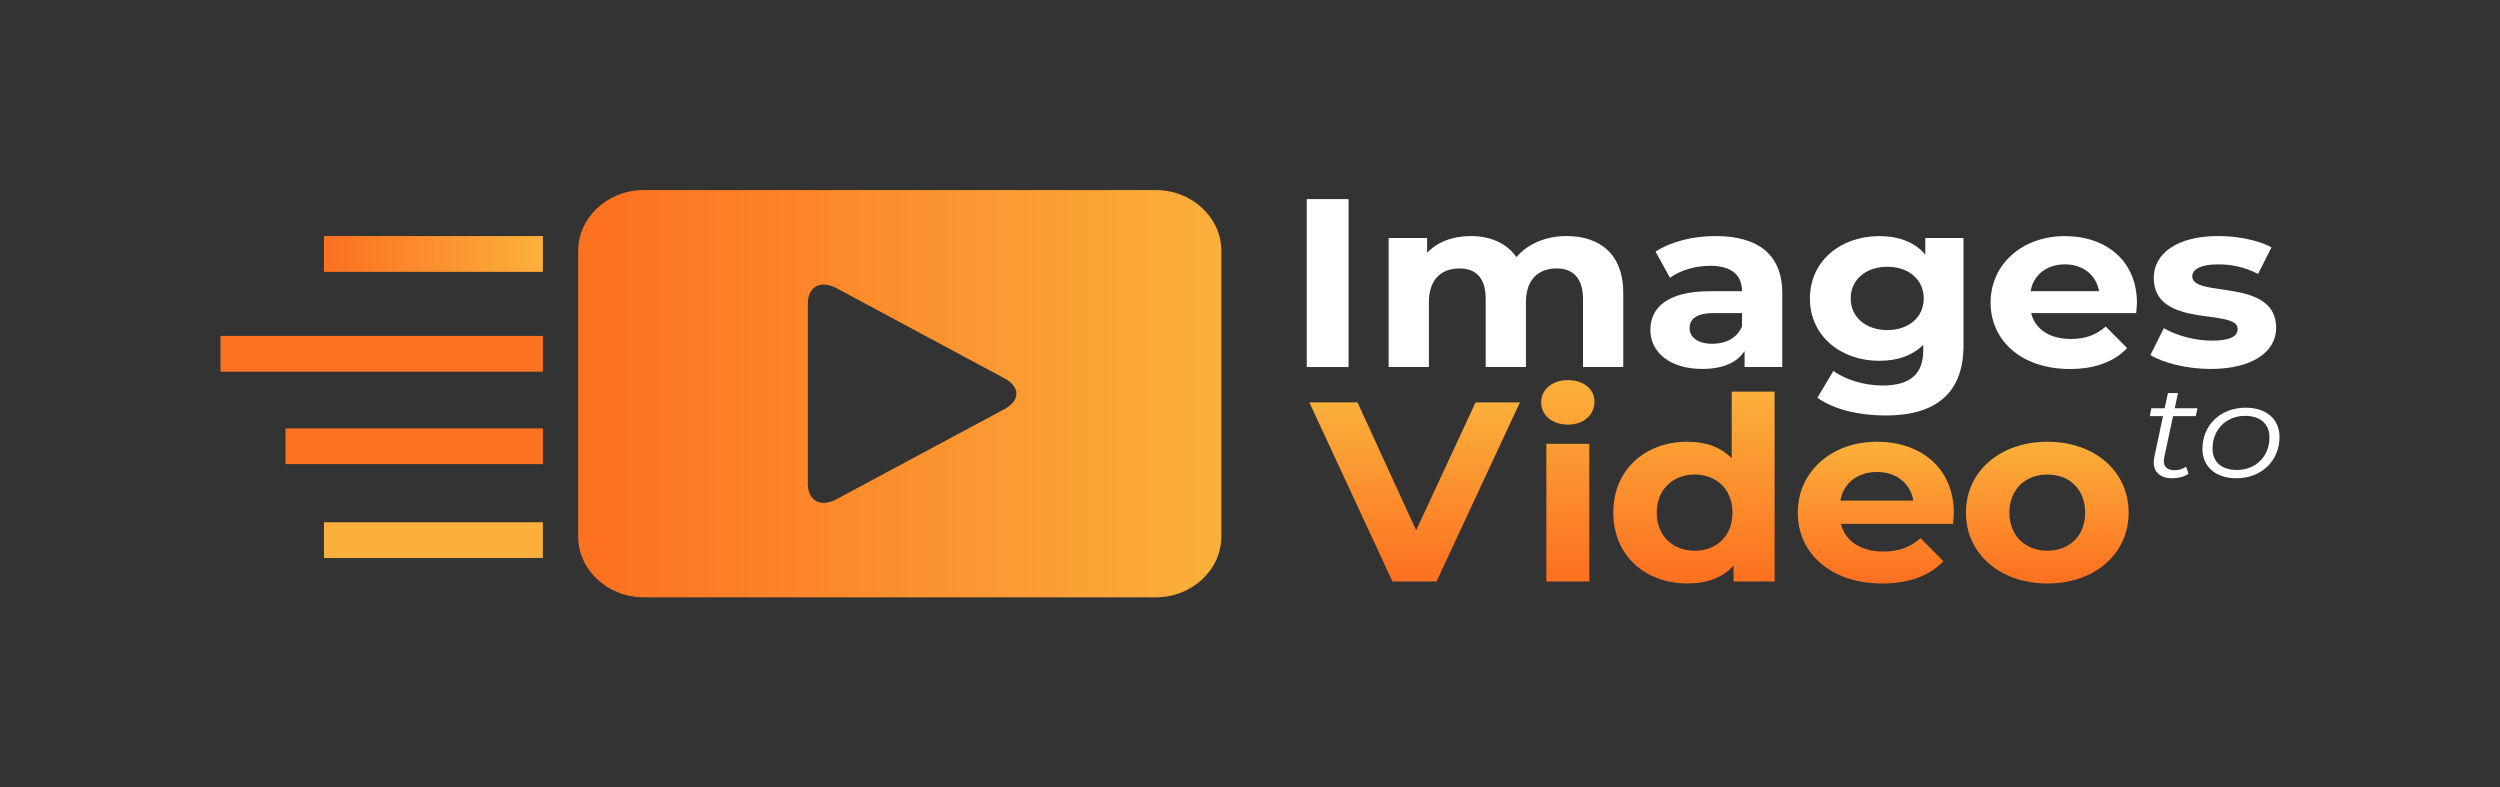 <svg width="127" height="40" viewBox="0 0 127 40" fill="none" xmlns="http://www.w3.org/2000/svg">
<rect x="0" y="0" width="127" height="40" fill="#333333" stroke="none"/>
<path d="M109.241 18.035L109.923 16.671C110.553 17.048 111.509 17.304 112.375 17.304C113.319 17.304 113.673 17.073 113.673 16.706C113.673 15.634 109.411 16.731 109.411 14.11C109.411 12.867 110.617 11.991 112.677 11.991C113.647 11.991 114.722 12.198 115.392 12.564L114.711 13.917C114.016 13.551 113.32 13.43 112.679 13.43C111.76 13.43 111.367 13.698 111.367 14.04C111.367 15.16 115.629 14.077 115.629 16.659C115.629 17.877 114.41 18.743 112.298 18.743C111.104 18.743 109.898 18.438 109.241 18.037V18.035Z" fill="white"/>
<path d="M66.383 10.115H68.507V18.645H66.383V10.115Z" fill="white"/>
<path d="M82.461 14.892V18.645H80.416V15.185C80.416 14.124 79.904 13.637 79.078 13.637C78.159 13.637 77.518 14.185 77.518 15.355V18.645H75.473V15.185C75.473 14.124 74.988 13.637 74.135 13.637C73.23 13.637 72.588 14.185 72.588 15.355V18.645H70.543V12.089H72.497V12.844C73.022 12.284 73.808 11.991 74.714 11.991C75.697 11.991 76.537 12.345 77.035 13.064C77.599 12.394 78.516 11.991 79.578 11.991C81.257 11.991 82.463 12.892 82.463 14.89L82.461 14.892Z" fill="white"/>
<path d="M90.539 14.904V18.645H88.625V17.828C88.244 18.426 87.51 18.742 86.474 18.742C84.821 18.742 83.838 17.888 83.838 16.756C83.838 15.623 84.717 14.794 86.868 14.794H88.494C88.494 13.977 87.97 13.502 86.868 13.502C86.121 13.502 85.347 13.733 84.836 14.112L84.102 12.783C84.876 12.271 86.017 11.991 87.145 11.991C89.296 11.991 90.541 12.916 90.541 14.903L90.539 14.904ZM88.494 16.573V15.903H87.091C86.134 15.903 85.832 16.233 85.832 16.671C85.832 17.146 86.264 17.464 86.987 17.464C87.668 17.464 88.258 17.171 88.494 16.575V16.573Z" fill="white"/>
<path d="M99.746 12.089V17.548C99.746 19.985 98.329 21.107 95.786 21.107C94.448 21.107 93.15 20.802 92.324 20.205L93.137 18.841C93.741 19.292 94.724 19.585 95.629 19.585C97.073 19.585 97.701 18.975 97.701 17.793V17.513C97.163 18.061 96.39 18.329 95.471 18.329C93.516 18.329 91.943 17.074 91.943 15.162C91.943 13.249 93.516 11.994 95.471 11.994C96.454 11.994 97.267 12.299 97.805 12.932V12.09H99.746V12.089ZM97.726 15.16C97.726 14.198 96.952 13.551 95.877 13.551C94.801 13.551 94.015 14.196 94.015 15.16C94.015 16.124 94.801 16.768 95.877 16.768C96.952 16.768 97.726 16.123 97.726 15.16Z" fill="white"/>
<path d="M108.519 15.903H103.182C103.378 16.72 104.125 17.22 105.201 17.22C105.948 17.22 106.485 17.013 106.97 16.587L108.059 17.684C107.402 18.378 106.419 18.745 105.148 18.745C102.708 18.745 101.122 17.32 101.122 15.37C101.122 13.421 102.735 11.995 104.885 11.995C107.036 11.995 108.557 13.287 108.557 15.395C108.557 15.54 108.531 15.749 108.517 15.906L108.519 15.903ZM103.155 14.794H106.631C106.487 13.965 105.817 13.43 104.899 13.43C103.98 13.43 103.299 13.954 103.155 14.794Z" fill="white"/>
<path d="M109.952 23.197C109.937 23.277 109.924 23.352 109.924 23.418C109.924 23.72 110.104 23.887 110.472 23.887C110.681 23.887 110.883 23.827 111.056 23.706L111.178 24.067C110.94 24.235 110.622 24.296 110.335 24.296C109.766 24.296 109.411 23.994 109.411 23.491C109.411 23.404 109.418 23.31 109.439 23.217L109.88 21.14H109.208L109.288 20.739H109.965L110.132 19.968H110.643L110.477 20.739H111.63L111.544 21.14H110.391L109.951 23.197H109.952Z" fill="white"/>
<path d="M111.884 22.802C111.884 21.602 112.799 20.711 114.076 20.711C115.128 20.711 115.799 21.287 115.799 22.199C115.799 23.405 114.884 24.296 113.607 24.296C112.555 24.296 111.884 23.706 111.884 22.802ZM115.288 22.225C115.288 21.536 114.834 21.126 114.041 21.126C113.096 21.126 112.397 21.824 112.397 22.782C112.397 23.471 112.85 23.874 113.644 23.874C114.589 23.874 115.288 23.185 115.288 22.227V22.225Z" fill="white"/>
<path d="M27.579 11.992H16.457V13.81H27.579V11.992Z" fill="url(#paint0_linear_96_24)"/>
<path d="M27.579 26.53H16.457V28.348H27.579V26.53Z" fill="url(#paint1_linear_96_24)"/>
<path d="M27.58 17.065H11.201V18.883H27.58V17.065Z" fill="url(#paint2_linear_96_24)"/>
<path d="M27.58 21.761H14.503V23.578H27.58V21.761Z" fill="url(#paint3_linear_96_24)"/>
<path d="M58.715 9.655H32.702C30.871 9.655 29.372 11.047 29.372 12.748V27.252C29.372 28.953 30.869 30.345 32.702 30.345H58.715C60.546 30.345 62.045 28.953 62.045 27.252V12.748C62.045 11.047 60.548 9.655 58.715 9.655ZM51.034 20.779L42.489 25.363C41.691 25.79 41.039 25.441 41.039 24.585V15.416C41.039 14.559 41.691 14.21 42.489 14.637L51.034 19.223C51.833 19.651 51.833 20.351 51.034 20.779Z" fill="url(#paint4_linear_96_24)"/>
<path d="M77.213 20.441L72.975 29.537H70.737L66.513 20.441H68.961L71.94 26.939L74.96 20.441H77.211H77.213Z" fill="url(#paint5_linear_96_24)"/>
<path d="M78.29 20.441C78.29 19.805 78.836 19.31 79.645 19.31C80.455 19.31 81.001 19.778 81.001 20.401C81.001 21.077 80.455 21.571 79.645 21.571C78.836 21.571 78.29 21.077 78.29 20.44V20.441ZM78.555 22.546H80.737V29.537H78.555V22.546Z" fill="url(#paint6_linear_96_24)"/>
<path d="M90.15 19.896V29.537H88.067V28.731C87.521 29.341 86.725 29.64 85.718 29.64C83.592 29.64 81.956 28.236 81.956 26.04C81.956 23.844 83.592 22.44 85.718 22.44C86.642 22.44 87.424 22.713 87.97 23.284V19.893H90.152L90.15 19.896ZM88.009 26.041C88.009 24.832 87.17 24.106 86.093 24.106C85.016 24.106 84.163 24.834 84.163 26.041C84.163 27.249 85.003 27.977 86.093 27.977C87.183 27.977 88.009 27.249 88.009 26.041Z" fill="url(#paint7_linear_96_24)"/>
<path d="M99.212 26.613H93.52C93.729 27.483 94.528 28.017 95.674 28.017C96.471 28.017 97.044 27.796 97.562 27.341L98.724 28.51C98.024 29.251 96.975 29.641 95.62 29.641C93.018 29.641 91.326 28.121 91.326 26.041C91.326 23.962 93.046 22.441 95.339 22.441C97.632 22.441 99.255 23.819 99.255 26.067C99.255 26.224 99.227 26.444 99.213 26.613H99.212ZM93.492 25.431H97.198C97.044 24.547 96.33 23.976 95.352 23.976C94.374 23.976 93.647 24.535 93.492 25.431Z" fill="url(#paint8_linear_96_24)"/>
<path d="M99.87 26.041C99.87 23.936 101.618 22.441 104.01 22.441C106.401 22.441 108.135 23.936 108.135 26.041C108.135 28.147 106.401 29.641 104.01 29.641C101.618 29.641 99.87 28.147 99.87 26.041ZM105.925 26.041C105.925 24.832 105.1 24.106 104.008 24.106C102.916 24.106 102.078 24.834 102.078 26.041C102.078 27.249 102.918 27.977 104.008 27.977C105.098 27.977 105.925 27.249 105.925 26.041Z" fill="url(#paint9_linear_96_24)"/>
<defs>
<linearGradient id="paint0_linear_96_24" x1="16.457" y1="12.901" x2="27.58" y2="12.901" gradientUnits="userSpaceOnUse">
<stop offset="0.04" stop-color="#FC7221"/>
<stop offset="1" stop-color="#FBB03B"/>
</linearGradient>
<linearGradient id="paint1_linear_96_24" x1="-9.13646e-06" y1="27.439" x2="0.165" y2="27.439" gradientUnits="userSpaceOnUse">
<stop offset="0.04" stop-color="#FC7221"/>
<stop offset="1" stop-color="#FBB03B"/>
</linearGradient>
<linearGradient id="paint2_linear_96_24" x1="11.201" y1="17.974" x2="0.165" y2="17.974" gradientUnits="userSpaceOnUse">
<stop offset="0.04" stop-color="#FC7221"/>
<stop offset="1" stop-color="#FBB03B"/>
</linearGradient>
<linearGradient id="paint3_linear_96_24" x1="14.503" y1="22.67" x2="0.165" y2="22.67" gradientUnits="userSpaceOnUse">
<stop offset="0.04" stop-color="#FC7221"/>
<stop offset="1" stop-color="#FBB03B"/>
</linearGradient>
<linearGradient id="paint4_linear_96_24" x1="29.373" y1="20" x2="62.045" y2="20" gradientUnits="userSpaceOnUse">
<stop offset="0.04" stop-color="#FC7221"/>
<stop offset="1" stop-color="#FBB03B"/>
</linearGradient>
<linearGradient id="paint5_linear_96_24" x1="71.864" y1="29.537" x2="71.864" y2="20.441" gradientUnits="userSpaceOnUse">
<stop offset="0.04" stop-color="#FC7221"/>
<stop offset="1" stop-color="#FBB03B"/>
</linearGradient>
<linearGradient id="paint6_linear_96_24" x1="79.647" y1="29.537" x2="79.647" y2="19.31" gradientUnits="userSpaceOnUse">
<stop offset="0.04" stop-color="#FC7221"/>
<stop offset="1" stop-color="#FBB03B"/>
</linearGradient>
<linearGradient id="paint7_linear_96_24" x1="86.052" y1="29.641" x2="86.052" y2="19.896" gradientUnits="userSpaceOnUse">
<stop offset="0.04" stop-color="#FC7221"/>
<stop offset="1" stop-color="#FBB03B"/>
</linearGradient>
<linearGradient id="paint8_linear_96_24" x1="95.29" y1="29.641" x2="95.29" y2="22.441" gradientUnits="userSpaceOnUse">
<stop offset="0.04" stop-color="#FC7221"/>
<stop offset="1" stop-color="#FBB03B"/>
</linearGradient>
<linearGradient id="paint9_linear_96_24" x1="104.001" y1="29.641" x2="104.001" y2="22.441" gradientUnits="userSpaceOnUse">
<stop offset="0.04" stop-color="#FC7221"/>
<stop offset="1" stop-color="#FBB03B"/>
</linearGradient>
</defs>
</svg>
